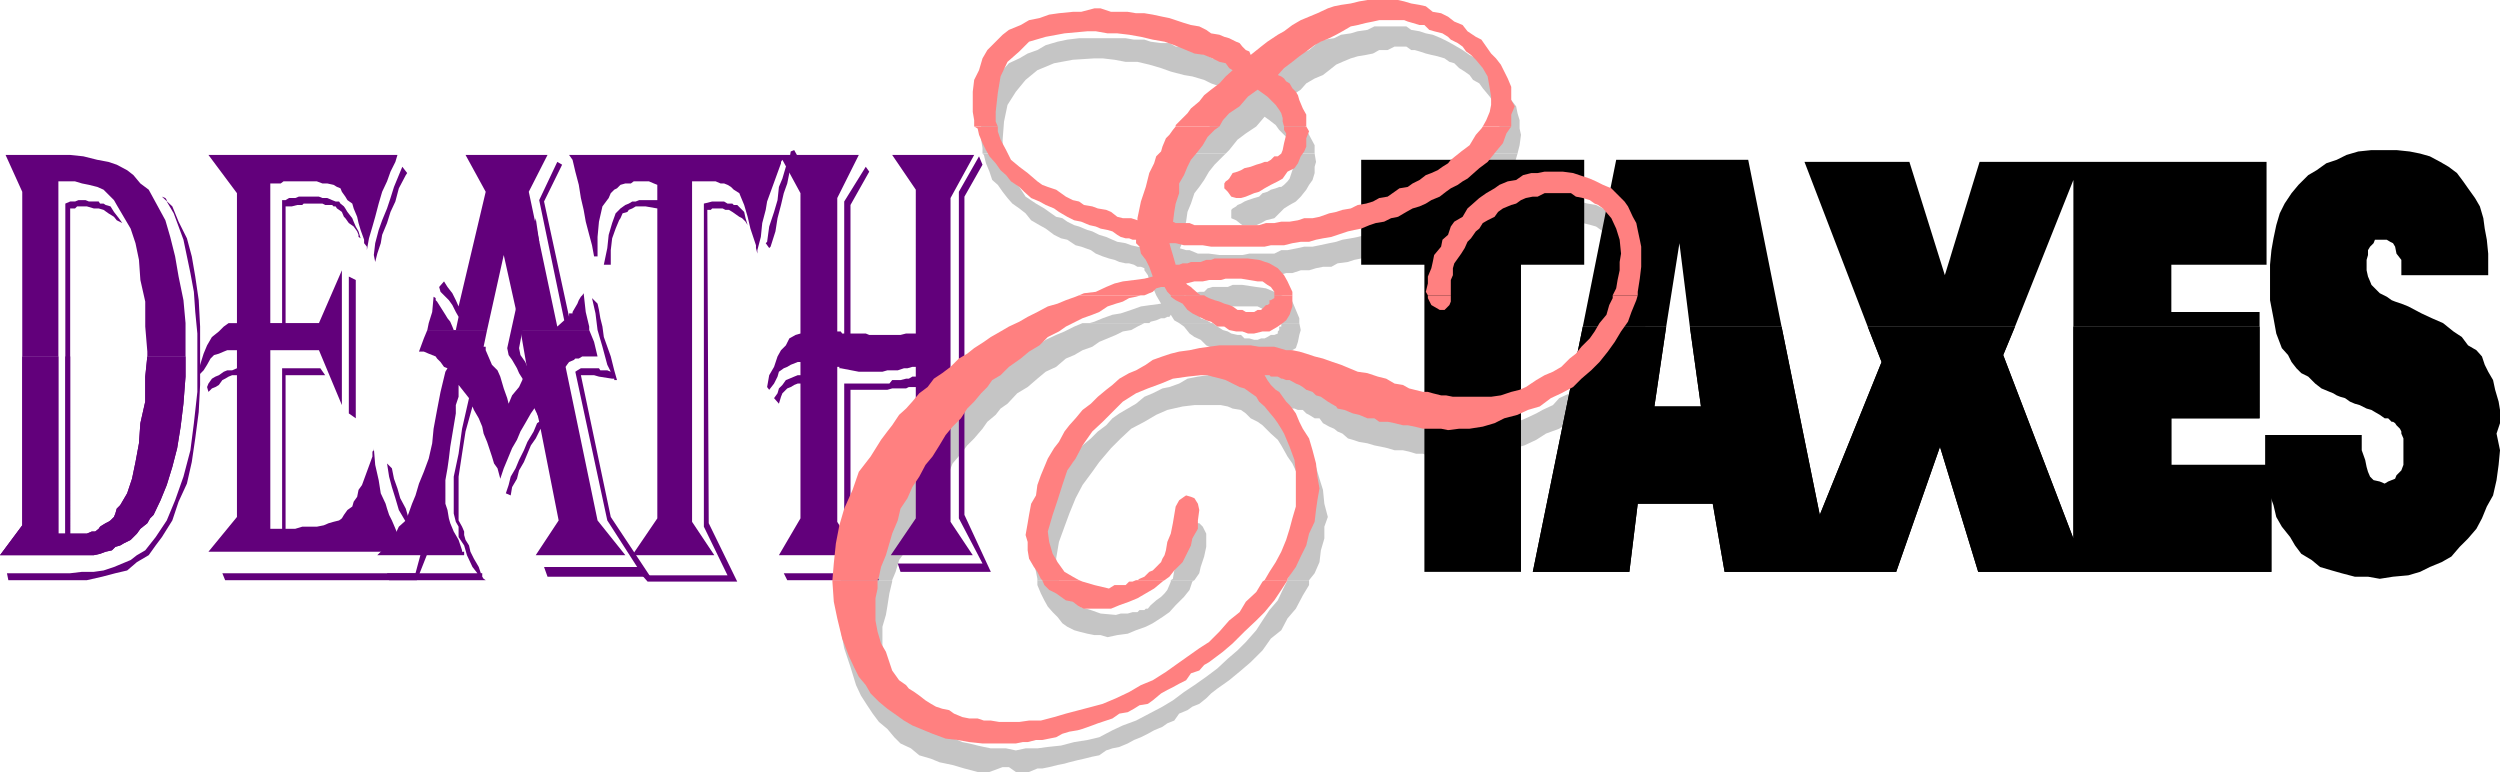 <svg xmlns="http://www.w3.org/2000/svg" width="359.801" height="111.102"><path fill="#c5c5c5" d="M141.402 22.102V21.3l-.199-1.2V17l.2-1.398.5-1.7.699-1.199.699-1.402 1-1.2.902-1 1.5-.699 1.2-.699 1.398-.5L150.5 6.5l1.703-.5 1.399-.297L155.3 5.5h6.7l1.203.203h1.5l.899.297 1.5.203h1.199l.902.5h1.2l1 .7 1.199.3 1 .2.898.5 1 .199.902.3.801.2.899.699.699.3.5.399.699.3.8.5.403.403 1.2-.902 1.199-.7 1.199-1L186 8.403l1.203-.699 1.2-.5 1.199-1 1-.5L192 5.5l1-.5 1.402-.2 1-.3 1.399-.2 1-.5h4.601l.7.5 1.199.2.902.3 1 .2 1.2.5 1 .5.898.5 1.199.703 1 .7.902.5 1 .699.7 1 1 .699.699.699.5 1.203.699.7.5 1 .703.898.2 1 .3 1V18.5l.2.902-.2 1.5-.3 1.2h-4l.699-.801.5-1.2.199-.898v-1l-.2-1.703-.3-1.2-.899-1.398-1-1.199-.5-.703-.902-.5-.5-.7-.7-.5-.8-.5-.7-.698-.698-.2-.7-.5-1-.3-.902-.2-.797-.199-.902-.3-.7-.2h-.5l-.699-.5h-1.699l-1 .5H198.5l-.898.5-1 .2-1.2.199-1 .3-1.199.5-.902.399-1 .8-.899.7-1.199.5L188 12l-.797.902-1.203.801-1.2.899.5.5.7.5.3.199.5.5.2.5.5.5.203.699.297.5.402.902.801 1.5v1.2H186l-.398-.301v-.7l-.301-.5-.2-.898-1-1-.5-.703-.898-.7-.703-.5-1.2 1.403-1.5 1-1.198.899-1.2 1.5-.5.5h-6l.801-.801.7-1.2.699-.699 1-.699.699-.703 1.199-1.2.902-.698 1-1 1.2-1-.5-.399-.7-.3-.699-.5-1-.403-1.402-.5-1-.5-1.7-.5-1.199-.2-1.902-.5-1.398-.5-1.7-.5-1.699-.398H162l-1.598-.3-1.699-.2H157.5l-3.098.2-2.699.5-2.402 1-1.7 1.398-1.398 1.703L145 15.102l-.5 2.398-.2 2.602v1.5l.2.5h-3.098"/><path fill="#c5c5c5" d="m156.8 46.5.7-.2 1.203-.5 1.399-.5 1.199-.198 1.5-.5 1.402-.5 1.399-.2 1.5-.199-.7-1.203-.5-1.2-.5-1-.199-.698-.5-.7v-.3l-.5-.2h-.5l-.5-.3-.703-.2h-.5l-.898-.199-.7-.3-.8-.2-.899-.3-1-.403L157 36l-1.398-.5-.801-.2-1.2-.8-.898-.2-1-.5-1.203-.898-.898-.5-1.2-.699-.8-1-.899-.703-1-.7-.703-.8-.7-.898-.698-1-.801-.7-.399-1.199-.5-1.203-.3-1.2-.2-.198h3.098V23l.5 1.5.703 1.402 1 1 .899 1.399 1.5 1L150.3 30l.699.5 1 .703.902.2.7.5 1 .5.699.199 1.199.5.703.199 1 .5 1 .3.899.399.699.3 1.2.2.8.3.903.2 1.2.203V35.5l.5-2.398.5-1.899.699-2.203.699-1.7.3-.698.399-.7.3-1 .5-.699.403-.703 1-1 .2-.398h6L176 22.5l-1.2 1.203-.8 1-.7 1.2-.698 1-.7.898-.5 1.5-.5 1.199-.199 1.402-.3 1.2-.2 1.699-.5 1.199v-.297l1 .297h.5l1.2.5H174l1.5.203h3.3l1-.203h3.602l1-.5h.899l1.5-.297.902-.203h1.2l1-.2 1.398-.3 1-.2.902-.3 1.2-.2 1-.198 1.199-.301 1.199-.7.699-.199 1.203-.3 1-.5 1.2-.399.699-.3 1-.7.699-.5L205.5 30l.703-.5 1-.5.7-.5.699-.7.699-.198.699-.7 1.203-1 1.5-1.199.7-1 1-1.402v-.2h4L218 23.5l-.5 1.203-1.2 1.2-1 1.199-1.398 1.398-1.5 1-.902.5-.7.5-.8.902-.898.5-1 .5-.7.2-1.199.5-1 .699-.902.5-1 .199-.899.5-1.199.5-1 .203-1 .297-1.203.703-.898.2-1.2.3-1 .2-.902.3-1.5.2-.898.5h-1.2l-1 .199-1 .3h-1.199l-1.203.399h-.898l-1 .3H172.8l-1.399-.3h-1l-1.199-.399.5 1.2v.699l.5.699.2 1h.3l.2-.297h1l.699-.203h.699l.5-.5.699-.2h2.203l.7-.3h1.398l2 .3 1.402.2 1.7.703.898.5 1.199.7 1 2.398v.699h-2.598v-.7l-.3-.198-.5-.5-.899-.2-.703-.3-1-.5h-5l-.797.5h-2.101l-1.5.3.3.2.7.199.199.5.8.3.399.2.3.199h-4.597l-.703-.398-.5-.801-.2.3h-.3l-.398.2h-.5l-.7.3-.8.2-.2.199H156.8m49.602 0-.199-.7.2-.898v-1.199l.8-1 .2-1.203.5-1 .5-.7.199-1.198.699-.899.699-.8.8-1.2.7-.703.902-.898 1.5-1.5 1.2-.7.898-.5 1-.699 1.203-.5 1-.5 1.2-.203.898-.2 1-.3 1.402-.2h1l1.399.2h1.199l1.199.3 1.203.2 1 .5 1.2.5.898.902 1 .7 1 .8.402 1.2L236 35l.703 1 .2 1.203.3 1.2.2 1.398.199 1-.2 1.902-.199 1.399-.3 1.699v.699h-3.801l.699-.898.199-1.5.3-1.2.2-1.402v-1.2l-.2-1.698-.5-1.7-1-1.402-.898-1.2-.5-.5-1-.698-.699-.5-.703-.2-1.2-.3h-.698l-1-.2H223.5l-1.2.2-.698.3-.801.2-.899.3-.699.2-.8.699-.903.3-1 .399-.5.5-.7.5-.698 1-.7.402-.5.5-.5.7-.5.8-.699.899-.5.699-.203.8-.2.903-.3.7-.2.5-.3.699V46.5h-3.598"/><path fill="#c5c5c5" d="M186 22.102V23l.3.3v.2l-.3 1-.398 1.203-.301.399-.5.5-.399.3h-.3l-.5.2-.7.199-.5.3-.699.2-.5.5-.703.199-.898.3-.5.2-.5.3-.5.2-.2.203-.5.297-.199.203v1.2l.7.3.5.399.398.3h2l.699-.3.703-.399 1.2-.3.699-.7.699-.703.8-.5.899-.5.703-.7.797-1 .402-.698.5-.7.301-1V24l.2-.7-.2-1.198H186M121 83.5l.203-1 .797-2.598.703-2.601.899-2.7 1.199-2.398 1.5-2.402L128 67.402l.703-1.199.7-1.203 1.199-.898.699-1 1-1.399 1.199-1 .902-1 1.2-.902 1-1L138 56.6l1-.699 1.203-1.199 1.2-.703 1.199-.7 1.398-.8 1-.898 1.703-.5.899-.7 1.699-.699 1.199-.8 1.5-.7 1.203-.5 1.399-.703 1.199-.5h9.601-.699l-1 .5-.902.5-1.2.203-1 .5-2.398 1-1 .7-1.402.5-1.2.699-1.199.5L152 52.8l-1.5.699-1.2 1-1.398 1.203-1.5.899-1.402 1.5-1 .699-.7.902-1.198 1-.7 1-1.199 1.399-1 1-.902 1.199-1.2 1.402-.699 1.7-1.199 1.199-1 1.699-.703 1.199-.7 1.902-1.198 1.2-.801 1.898-.399 1.703-1 1.399-.5 1.699-.5 1.199H121m28.3.001v-.2l-.198-1-.301-1.398.3-1.5.2-1.402.5-1.2.199-1.698.3-1.2.5-1.402.7-1.2.5-1.5.703-1.198.7-1.2 1-.902.699-1.5.699-.898 1.199-1 1-1 1.203-.899.899-1 1-.703 2.398-1.398 1.203-1 1.2-.5 1.398-.7 1-.199 1.402-.5 1.2-.703 1.5-.297L173.8 54l1.402-.297h1.2l1.699-.203h2.398l.703.203h2.2l1 .297h.699l1.199.203.902.297.797.203 1.203.5 1.2.2 1.199.5 1.199.199 1.402.5 1 .3 1.399.399 1.398.8 1.5.2.902.5 1.5.199.899.5 1 .203 1 .5h.902l.7.5h1.199l.8.2.7.3h2.101l.797.2h1.203l1.2-.2h1.398l1.199-.3 1.402-.2 1.2-.5 1.5-.703.898-.5 1.5-.7.902-1 1.5-.698.899-.7 1-1.199 1-1 .902-.703.7-1.398 1-1 .699-.899.5-1.5.5-1.203v-.5h3.8l-.199 1-1 1.402-.5 1.5-.703 1.399-1.2 1.5-.898 1.402-1 1.399L230 57.3l-1.2 1.199-1.5 1.203-1.398 1-1.5 1-1.902.7-1.398.898-1.7.8-1.402.4-2 .5-1.598.3-1.699.403L211 66h-3.398l-1.2-.297h-.699l-.902-.402h-1l-1-.301-.899-.2h-1.199l-1-.3-.902-.2-1-.198-1-.301-1.2-.2-.898-.3-.703-.2-.797-.699-.703-.3-.5-.399-.7-.3-.898-.5-.5-.7h-.699l-.8-.5L188 59.5l-.5-.5h-.7l-.5-.2h-.698l-.301-.3h-.5l-.2-.2h-1.699l.7.5.5.7.5.703 1 1 .898.5.3.399.403 1 .297.5.5.898.402 1.203 1 1.5.5 1.7.5 1.597.2 2 .5 1.902-.5 1.399V77.5l-.5 1.703-.2 1.7-.699 1.597-.8 1H185.3v-.2l1-1.698.5-1.5.402-1.602.297-1.5v-1.7l.203-1.198-.203-1.899-.297-1.902-.402-1.899-.801-1.699-.7-1-.5-.902-.398-.7-.5-.8-1-.899-1.199-1.199-.703-.5-1-.5-.7-.703-.698-.5-1.2-.2-.699-.3-1-.2h-3.8l-1.7.2L168 59l-1.598.703-1.699 1-1.902 1-1.5 1.399-1.399 1.398-1.699 2-1 1.402-1.402 1.899-1 1.902-.899 2.2-.699 1.898-.8 2.199-.403 2.402.203 1.899.2 1.199H149.3"/><path fill="#c5c5c5" d="m168.5 83.5.3-.2.2-1.198.703-1.2.5-1.199.2-1.5.3-1.203.2-1.2.5-.5h1.199l.5.5.5 1v1.903l-.301 1.399-.5 1.5-.2.898-.699 1H168.5m1.203-37 .7.5.8 1 .7.5.898.402.8.801.899.399 1 .5.902.3.801.2.899.199.699.3 1 .2h2.902l1.2-.2.898-.5.8-.5.899-.5.3-.898.2-1 .203-.703-.203-1h-2.598v.5h-.3v.5l-.2.203V48l-.5.203h-.5l-.5.297-.402.203h-.5l-.5.2h-.5l-.7-.2h-.698l-.5-.5h-.5l-.899-.203-.5-.297L176 47.5l-.797-.5-.703-.5h-4.797m36.699 0v.5l1 1 .7.5.699.203.5-.203.5-.5.199-.5v-1h-3.598M121 83.5v1.703l-.2 2.899.2 2.601.5 2.598.902 2.699.801 2.602.7 1.5.898 1.398.8 1.203.899 1.2 1.203 1 1 1.199.899.898 1.5.703 1.199 1 1.699.5 1.203.5 1.899.399 1.699.5 1.902.5h1.7l1.898-.7h.902l1 .7h1.899l1.199-.5H150l1-.2 1.203-.3 1-.2.7-.199 1.199-.3.898-.2 1.203-.3 1-.2 1-.703.899-.297 1-.203 1.199-.5.902-.5 1-.398 1-.5.899-.5 1.199-.5.699-.5 1-.399.703-1 1.2-.5.699-.5 1-.402 1-.801.699-.7.902-.698 1.7-1.2 1.699-1.402L180 95.3l1.703-1.698 1.2-1.7 1.5-1.199L185.3 89l1.199-1.398 1-1.899.902-1.5V83.5H185.3l-.7 1.402-.699 1.5-1.199 1.399-1 1.5-.902 1.402-1.5 1.7-1.2 1.199-1.398 1.199-1.5 1.402-1.601 1.2-1.7 1.199-1.5 1-1.601 1.199-1.5.902-1.899 1-1.902 1-1.898.7-1.5.699-1.899 1-1.703.398-1.898.3-1.899.5-1.902.2-1.5.203h-1.7l-1.398.297-1.402-.297h-2.2l-1-.203-.898-.2-1.203-.3-1-.2-.7-.3-1.198-.398-1.399-1-1-.2-.703-.5-.7-.5-1-.5-.5-.699-.698-1-1-.902-.7-1.5-.5-1.2L128 96.5l-.5-1.7-.5-1.5v-3.097l.5-1.703.203-1.2.297-1.898.402-1.699V83.5H121"/><path fill="#c5c5c5" d="M149.3 83.5v.703l.5 1.2.5 1 .5.898.7.8.703.7.7.902.699.5 1 .5.699.2 1.199.3 1 .2h.902l1 .3 1.399-.3 1.5-.2 1.199-.5 1.402-.5 1-.5 1.399-.902 1-.7.902-1 1.2-1.199.8-1 .399-1.199.3-.203H168.5v.203l-.2.5-.3.7-.398.5-.5.5-.7.5-.8.699-.399.5h-.3l-.2.199H164l-.297.3H163l-.7.2h-1l-.698.199-2.2-.2-1.402-.5-1.7-.5-.898-1.198-1.199-.899-.8-1.5V83.5H149.3"/><path fill="#62007b" d="m141.402 23.703-2.601 4.598v45.8l3.8 8.2h-13l-.398-1.2h12.2l-3.403-6.5v-47l2.902-5.101.5 1.203m-33.8 8.699-.301-.5-.5-.5-.399-.199-1-.703-.5-.297h-.5L104 30h-1.5l-.2.203h-.5l.2 45.098 4.102 8.402H93.203l-.8-.902h12.3l-3.402-7V29.3l1.199-.3h1.703l.5.3h.7l.199.2h.5l1 1 .199.902.3 1M114.8 22.5l-.5 1.203-.698 1.2-.301 1.5-.5 1.398-.399 1.699-.5 1.902-.3 1.899-.7 2.199-.199.203-.5-.703.2-.2.3-2.198.7-2.102.5-1.7.199-1.898.5-1.199.5-1.703.5-1 .199-1.2.5-.198.5.898"/><path fill="#62007b" d="M112.102 22.3h11.5l-3.102 6.2v19.203h.5l.203.297h.297V29l3.102-5 .5.703-2.7 4.797V48h2.2l.5.203h4.5l.8-.203h1.399V27.3l-3.399-5h11.801l-3.402 6.2v46.602l3.199 4.8h-11.797l3.598-5.3V55.703h-1l-.399.2h-2l-.699.199h-5.3v19L126.5 83.5h-13.2l-.5-1h12.302l-3.602-6.898V55.203h6.5l.402-.5h1.2l.8-.203h.399l.5-.297h.5v-1.402h-.5l-.7.199h-.5l-.898.3h-1.5l-.703.2h-3.398L121 53h-.2v-.2h-.3v22.302l2.902 4.8h-11.3l3.101-5.3V55.203h-.402l-.5.2-.5.3-.5.2-.7.699-.199.5-.3 1-.7-.801.5-.7.2-.699.5-.5.5-.699.5-.203.699-.297.5-.203h.402v-1.898h-.402l-1 .398-.5.3-.5.2-.7.5-.199.703-.5 1-.699.899-.3-.399.3-1.703.7-1.2.5-1.5.5-.898.699-.699.5-1 .898-.5.703-.203V27.8l-2.601-4.8-.2.3v.2l-2 5.5-.199 1.203-.5 1.899-.203 2L109 36v.5l-.2-.797v-.402l-.8-2.399-.398-1.699-.5-1.703-.5-1.2-.2-.5-.8-.5-.399-.398-.5-.3-.5-.2h-.5l-.703-.3h-3.398v49l3.199 4.8H91l3.602-5.3V30l-1.7-.297H91.5L91 30l-.5.203-.2.297-.698.203-.301.7-.2.3-.5 1.2-.5 1.398L87.903 36v2.102h-1l.5-2.399.2-1.902.5-1.7.5-1.398.5-.5L89.3 30l.699-.5.5-.2.5-.3h.5l.5-.2h2.602v-2.198l-.5-.2-.7-.3h-2.199l-.402.3H90l-.7.2-.5.5-.398.199-.5.5-.3.699-.899 1.203-.5 2.2L86 34.101v2.8h-.5l-.297-1.601-.402-1.5-.5-1.899L84 30.203l-.398-1.703-.301-1.898-.5-1.899L82.402 23l-.5-.7h30.5-.3"/><path fill="#62007b" d="m86 43.703.203.899.2 1.199.3 1.199.2 1.5.5 1.402.5 1.399.5 2 .398 1.402h-.399V54.5h-.3l-1.899-.297L85.5 54h-1.898l4.3 20.402 5.7 8.598H78.8l-.5-1.398h13.402l-4.3-6.7L82.8 53.5l.3-.2.5-.3h2.602l.2.3h1l.5.2-.5-1-.7-2.598L86 47.5l-.297-2.398-.5-2.2.797.801m-8.898-12.301L73 50.102l.203 1 .5.699.7 1.199.3.703.5.797.399 1.203.3.7.2.699 1.5 3.101v.5l.199-.5H78l.3-.703v-.2l.2-.3v-.2l-.5-1.5-.398-.898-.301-1-.5-1.199-.7-.902-.5-1.2-.699-1-.199-1 2.899-15.3-.5-3.399M61.5 47.5l.203-1 .5-1.598.2-2.199.3.2v.3l.2.2 1.199 1.898.3.5.399.5.3.699.2.5H61.5"/><path fill="#62007b" d="M65.602 47.5 66 45.602l-.398-.7-.5-1-.5-.699-.7-.703-.5-.5-.199-.7.7-.8.5.8.699.903.5 1 .398.899 3.902-16.5L67 22.3h11.8l-2.698 5.3L80.203 47l1-.898L77.602 28.8l2.601-5.5.7.402L78.3 29l3.601 16.602v-.5h.5v-.2l.7-1.199.199-.5.3-.5.2-.203.199-.297.3 2.7.5 2.097v.5h-9.898L72.5 36.703 70.102 47.5h-4.5"/><path fill="#62007b" d="m56 83.5-.297-1h13L68 81.602l-.797-1.7-.402-1.402L66 77.3v-1.5l-.398-.698-.301-1.2v-5.3L66 65.3l.5-3.598 1-4.402-1.5-1.899v1.7l-.398 1.199v1.2l-.801 4.8-.2 1.7-.199 1.402-.3 1.7V72.5l.3.902.2 1.2.199.699.5 1.199.699 1.203.5 1.5v.2h.3v.5h.2-12.7l.7-.7L56 78l.703-.7.7-1.5 1-.898.398-1 .5-1.402.5-1.2.5-1.698.699-1.7.703-1.902.5-2.2.2-2.097.5-2.703.5-2.598.699-2.902.3-.5-.5-.2-.5-.698-.5-.5-.199-.301-1-.399-.703-.3h-.7l.7-1.899.5-1.203h8.602l-.5 2.402h.3v.5l.899 2.098.8.8.399.903.5 1.7.5 1.398.203.8.5-1.199 1-1.199.7-1.5.5-.902-1-5.801H84.8l.699 1.703.5 2.098h-2.2l-.5.3h-.5l-.198.2-.7.3-.3.399-.2.3L86 74.903l4 5H77.102l3.3-5-2.601-13.199-.7 1.399-.699 1-1 2.398-.699 1.203-.3 1.2-.7 1.199L73.5 71.3l-.7-.3.403-1.2.297-1.198.703-1.2.5-1.199.7-1.402.5-1.2.898-1.5.5-1.199.3-.199-.5-2.203-.699 1-.8 1.402-.7 1.2-.5 1.199-.699 1.199L73 66.203l-.5 1.2-.5 1.5-.398-1.5-.5-.7-.301-1-.399-1.203-.3-.898-.5-1.2-.2-1-.5-1.199L68.203 59 68 58.5l-1 3.602-.5 3.199-.5 3.3v6.301l.5.899.3.699v.5l.2.703.5.797.203.902.5 1 .7 1.2.3.898h.2v.5l.199.3.3.2H56"/><path fill="#62007b" d="M61.5 79.703 60 83.5H32.402l-.402-1h27.8l.7-2.598-.7-1.699-.698-1.402-.7-1.7-1-1.699-.5-1.699-.5-1.601-.402-1.5-.297-1.899.7.7.3 1.5.5 1.398.399 1.402.8 1.5.399 1.399.8 1.199.7 1.699.902 1.203.297 1M51.203 40.3v19.903l-1-.703V39.8l1 .5m7.399-15.398-.2.301-1 1.899-.5 1.898-.699 1.5-.5 1.602L55 33.8l-.2 1.2-.5 1.5-.3 1.203-.2-1L54 35l.5-1.898.5-1.399.703-1.703.5-1.5.5-1.598.7-1.699.5-1.203.699.902"/><path fill="#62007b" d="m57.203 22.3-.3 1-.7 1.403-.5 1.399-.703 1.5-.5 1.699-.5 1.902-.398 1.399-.5 1.699L52.8 36v-.5l-.399-.5v-.5l-.5-1.398-.3-1-.2-.899-.5-1.203-.199-.7-.703-.5-.297-.5-.5-.698-.203-.5-.5-.2-.5-.3-.898-.2h-.7l-.8-.3H40.8l-.399.3h-1.5V46.5h1.7V28.8h.5l.5-.3h.898l.5-.2h2.902l.5.2h.7l.699.3.5.2h.5l.199.3.5.403.203.297.297.5.703.902.2.5.3.7.399.699.3 1-.3-.2v-.3l-.2-.5-.5-.7-.699-.5-.5-.699-.203-.199-.297-.703-.402-.297-.3-.203-.2-.297H48l-.2-.203h-1l-.398-.2h-2.699l-.203.2h-.7l-.8.203h-.898V46.5h4.8l3.301-7.598v19.399l-3.3-7.899h-7v25.7h1.699V53h5.5l.699 1h-5.7v22.102H42.5l1-.301h2.102l1-.2.699-.3.699-.2.8-.199.403-.3.297-.5.5-.7.703-.5.2-.699.5-.703.199-1 .5-.7 1.5-4.097V65l.199-.2v-.3L54 66.902l.5 2.2.3 1.898.7 1.5.203.703.297.899.402.8.301.7.5 1.199.2.699 1 .703.398 1.2H30l4.102-5V54h-.7l-.5.203-.5.297-.402.203-.5.7-.5.3-.5.2-.5.5-.2-.7.2-.5.5-.703.5-.297.5-.203.703-.5.5-.2h.7l.699-.3v-2.598h-1.399l-.5.2-.703.3-.7.2-.5.5-.5.898-.5.8-.698.7.199-1.5.5-1.598.5-1.199.699-1.203 1-.797.703-.703.7-.5h1.199V27.8L30 22.3h27.203"/><path fill="#62007b" d="M1.203 83.5 1 82.5h9.102l1.699-.2H13.5l1.402-.198 1.5-.5 2.399-1 .902-.7 1.2-.699 1.5-1.902L24 74.902 25.203 72l1.2-3.398 1-3.801.5-3.899.5-4.5V48l-.301-3.098-.2-2.902-.5-2.7-.5-2.398-.5-2.402-.699-1.898L25 30.703 24 29v-.2l-.2-.3-.5-.2 1.5 1.403.903 2.2 1.2 2.398.699 2.601.5 2.899.5 3.402L28.8 47v8.402l-.2 3.899-.5 3.8-.5 3.399-.699 3.102-1.199 2.601-.902 2.7-1.5 2.398-.899 1.199-1 1.402-1.699 1-1.402 1.2-1.7.398-1.898.5-2.203.5H1.203"/><path fill="#62007b" d="M3.203 51.3V27.603L.801 22.3h9.3l1.899.2 2 .5 1.602.3 1.199.403 1.5.797.902.703 1 1.2 1.2.898 1.199 2.199 1.199 2.203.699 2.399.703 2.8.5 2.899.7 3.402.3 3.297v4.8h-5.5v-.698l-.3-3.602v-3.598l-.7-3.101L20 37.402 19.5 35l-.7-2.098-1-1.699-1-1.703-.398-.7-1.5-1.5-.902-.398-1.2-.3-1-.2-1-.3H8.403V51.3h-5.2"/><path fill="#62007b" d="M9.402 51.3v-22l.7-.3h.699l.5-.2h1l.5.2h1.402l.2.3h.5l.3.2.7.203.5.797.699.902.5.7-.801-.399-.399-.5-.8-.5-.7-.5-.699-.203H13.5l-1-.297h-1.398L10.8 30h-.7v21.3h-.699m-6.198 0v24.302L0 79.902h13.5l.902-.199.801-.3.899-.2.5-.5.699-.203.5-.297 1-.5.902-.902.5-.7 1-.8.399-.7.5-.5 1-2.101.898-2.2.8-2.597.7-2.703.5-3.098.402-3.3.301-3.899v-2.902h-5.5l-.3 2.902v3.598l-.7 3.101L20 63.801l-.5 2.699-.5 2.402L18.3 71l-1 1.703-.5.5-.198.7-.2.5-.5.5-.3.199-.399.199-.5.3-.3.2-.2.3-.5.399h-.5l-.703.3h-2.398V51.3h-.7v25.5h-1V51.3H3.203"/><path fill="#62007b" d="M3.203 51.3v24.302L0 79.902h13.5l.902-.199.801-.3.899-.2.5-.5.699-.203.5-.297 1-.5.902-.902.5-.7 1-.8.399-.7.5-.5 1-2.101.898-2.2.8-2.597.7-2.703.5-3.098.402-3.3.301-3.899v-2.902h-5.5l-.3 2.902v3.598l-.7 3.101L20 63.801l-.5 2.699-.5 2.402L18.3 71l-1 1.703-.5.5-.198.7-.2.5-.5.5-.3.199-.399.199-.5.3-.3.2-.2.3-.5.399h-.5l-.703.3h-2.398V51.3h-.7v25.5h-1V51.3H3.203"/><path d="M326 62.602h13.902V64.8l.5 1.402.2 1 .199.7.3.699.5.5.899.199.703.3.5-.3 1-.399.2-.5.699-.699.3-.8v-3.801l-.3-.7v-.3l-.2-.399-.5-.5-.199-.3-.3-.2h-.2l-.5-.5h-.5l-.703-.5-.7-.402-.5-.301-.698-.2-1-.5-.7-.198-.699-.301-.703-.5-.7-.2-.5-.199-.5-.3-.5-.2-1.198-.5-.899-.699-1-1-1-.5L330.5 53l-.7-.898-.5-1-.898-1-.8-2.102-.399-2.2-.5-2.597v-5.101l.2-2.102.3-1.7.399-1.898.5-1.699.699-1.402 1-1.5 1-1.2 1.402-1.398 1.2-.703 1.398-1 1.5-.5 1.402-.7 1.7-.5 1.898-.198h3.601l1.899.199 1.5.3 1.402.399 1.5.8 1.2.7 1.199.902.898 1.2.703 1 1 1.398.7 1.203.5 1.7.199 1.5.3 1.597.2 2v3.102h-12.5v-2.2l-.7-.902-.199-1-.3-.5-.403-.2-.5-.3h-1.7l-.198.5-.5.5-.301.5v.703l-.2.7v1.5l.2.898.3.699.2.5.5.5.699.703 1 .5.703.5.5.2.899.3 1 .399 1.898 1 1.5.699 1.602.699 1.5 1.203 1.199.797.902 1.203 1.2.7.8.898.399 1.199.5 1 .699 1.203.3 1.399.5 1.699.2 1.199v1.902l-.5 1.5.5 2.399-.2 2.101-.3 2.2-.5 2.199-.899 1.601-.699 1.7-.8 1.5-1.2 1.398L354 78.703l-1.2 1.399-1.398.8-1.699.7-1.402.699-1.7.5-2.199.199-1.902.3-1.7-.3h-1.898L337 82.5l-1.398-.398-1.7-.5-1.199-1-1.5-.899-.902-1.203-.7-1.2-1.199-1.5-.8-1.398-.399-1.699-.5-1.402-.5-2.2-.203-1.898v-4.601M227.8 47l4.802-24h19l4.8 24h-13.199l-1.5-12-1.902 12h-12m40.999 0-9.097-23.7h15.098l5.101 16.302 5-16.301h41.301v14.8H312.5v6.801h12.703V47h-26.8V25.902L290 47h-21.2"/><path d="m227.8 47-7.198 35.3H234.5l1.203-9.8H246.5l1.703 9.8h24.7l6.3-18 5.5 18h42.2V66.903H312.5v-6.699h12.703V47h-26.8v30.5L288.3 51.102 290 47h-21.2l2 5.102-8.898 22-5.5-27.102h-13.199l1.598 11.5h-6.7l1.7-11.5h-12"/><path d="m227.8 47-7.198 35.3H234.5l1.203-9.8H246.5l1.703 9.8h24.7l6.3-18 5.5 18h42.2V66.903H312.5v-6.699h12.703V47h-26.8v30.5L288.3 51.102 290 47h-21.2l2 5.102-8.898 22-5.5-27.102h-13.199l1.598 11.5h-6.7l1.7-11.5h-12M228 23v15.102h-9.098V82.3H205V38.1h-9.098V23H228"/><path fill="#ff8080" d="M140.203 18.203v-.902L140 16.1v-2.898l.203-1.703.7-1.398.5-1.7.699-1.199L143.3 6l1-1 .902-.7 1.7-.698 1.199-.7 1.5-.3 1.398-.5 1.402-.2 2-.199h1.2l1.898-.5h.902l1.5.5h2.399l1.199.2h1.203l1.2.199 1.398.3 1 .2.902.3 1.2.399 1 .3 1.199.2 1 .5.699.5 1.2.199.703.3.7.2 1 .5.5.203.398.5.5.5.5.2.199.5 1.5-1.2.902-.703 1.5-1 .899-.5L186 3.602l1.203-.7 2.399-1 1.5-.699.898-.3 1-.2L194.402.5l1.2-.297L196.8 0h4.402l.899.203 1 .297 1.199.203.902.2 1 .8 1.2.2 1 .5.898.699 1.199.5.703.898 1.2.8.8.403 1.399 2 .699.7.699.898 1 2 .5 1.199v1.902l.5.899-.5 1.199v1.703h-4.098l.5-.902.5-1.2.2-1v-1.199l-.2-1.199-.3-1.703-.7-1.2-1-1.198-.699-.7-.703-.5-.5-.699-.7-.5-1-.5-.398-.402-.8-.5-1.2-.301-.699-.2-.703-.698h-.7l-1-.301-.698-.2-.5-.199H198.5l-.898.2-1 .199-1.2.3-1 .2-1.199.699-.902.5-1 .5-1.2.5-.898.5-1.203.902-1 .7-1 .8-1.2.899-.898 1 .5.199.399.3.3.403.5.297.399.703.5.5.3.5.2.7.5 1.199.5.898v1.703h-3.2l-.198-.703V17l-.2-.7-.3-.5-.5-.698-1.2-1.2-.699-.5-.703-.5-1.398 1-1.2 1.399-1.5 1-.902 1-.5.902h-6.297V18l1.7-1.7.5-.698 1.199-1 .699-.899 1-.8L175.5 12l.902-1 1-.898-.5-.301-.5-.7-.902-.199-1-.5-1.2-.5-1.398-.199-1.199-.5L169 6.5l-1.398-.5-1.7-.297-1.699-.402L162.5 5l-1.7-.2h-1.398l-1.699-.3H156.5l-3.297.3-2.703.5-2.398.7-1.399 1.402-1.703 1.5L144 11l-.398 2.402-.301 2.7V17.5l.3.703h-3.398"/><path fill="#ff8080" d="m155.3 42.5.7-.297 1.703-.203 1.5-.7 1.2-.5 1.199-.3 1.601-.2 1.5-.198 1.2-.301-.5-1.399-.5-1-.7-.902-.203-1-.5-.5v-.5h-.5l-.5-.2h-.5l-.7-.198-.5-.301-.698-.5-.7-.2-1-.199-.699-.3-.902-.2-1.2-.5-1-.199-1-.5-1.199-.703-.699-.5-1.203-.5-.898-.5-1.2-.5-1-.898-.699-.7-1.203-.8-.7-.899-.8-.703-.7-1-.898-1-.5-.898-.5-1-.5-1.2-.199-.902-.5-.297h3.399v.7l.398 1.199.8 1.5.7 1.398 1.203 1 1.2.902 1.398 1.2.699.5.8.3 1.2.399.703.5.7.5 1 .5.898.199.699.5 1.203.203L158 30l1.203.203.7.297.898.703.8.2h1.2l.902.3v-.3l.5-2.403.7-2.098.5-2 .699-1.402.3-1 .7-.7.199-.698.5-1.2.5-.5.5-.699.402-.5h6.297l-.7.5-1 1-.698 1.2-.7.898-1 1.199-.5 1-.5 1.203-.699 1.2V27.8l-.5 1.5-.203 1.2-.2 1.602v-.2l.403.2h2l.7.3h9.3l1-.3h1.2l1-.2h1.199l1.199-.199.902-.3h1.2l1-.2 1.398-.5 1-.203.902-.297 1.2-.203 1-.5 1.199-.2 1-.3.898-.5 1.203-.2 1-.698.7-.5 1.199-.2.699-.5 1-.5.902-.699.797-.3.902-.403.7-.5.8-.5.399-.5 1.5-1.2 1.199-.898.902-1.5.801-.902.2-.297h4.097l-.7 1-.5 1.399-1 1.199-1.198 1.5-1.2.902-1.699 1.5-.703.399-.7.5-1 .5-.698.5-.899.699-1.203.5-.797.5-.902.402-1 .297-.899.5-1.199.703-1 .2-1 .5-1.203.199-.898.3-1.2.5-1 .2-.902.199-1.5.5-.898.3-1.2.2-1 .199-1 .3h-1.199L186 35l-1.2.3h-1.898l-.902.2h-7.7l-1.198-.2h-2.7l-1.199-.3h-.902l.199.703.3 1 .2.7.203.699h.5l.5-.2h.7l.5-.199h1.398l.8-.3h.7l.5-.2h4.8l1.602.2 1.5.5 1.2.699.898 1 .5.898L186 42v.5h-2.598V42l-.5-.7-.5-.3-.699-.5H181l-2.398-.398h-2.2l-.699.199H174l-.898.199h-1.2l-1.199.3.2.2.5.3.199.2.8.703.399.297h.5-4.801l-.5-.5-.398-.7h-.5l-.7.2-.5.5-.5.203-.699.297h-9.402m50.199 0-.297-.5.297-1.2v-1l.5-1.198.203-.899.2-1 1-1.203.199-1 .8-.7.399-1.198.5-.7 1.199-.699.703-1.203.797-.7.902-.8 1-.7 1.2-.698.699-.5 1.199-.5 1.203-.2 1-.699 1.2-.3h.898l1-.2h2.601l1.5.2.899.3 1.5.5.902.399 1 .5 1.2.5L233.8 29l.5.703.699 1.5.5.899.203 1L236 34.5l.203 1v2.902l-.203 1.7-.297 1.898v.5h-3.601l.5-1 .199-1.2.3-1.398v-1.199l.2-1.203-.2-2-.5-1.598-.699-1.5L230.703 30l-.703-.5-.5-.2-.7-.5-1-.3-1-.2-.698-.5H222.3l-1 .5h-.7l-1 .2-.699.3-.699.5-.703.2-1.2.5-.698.5-.5.703-1 .5-.7.399-.5.8-.5.399-.699 1-.5.5-.402.902-.5.797-.5.703-.5.7-.2.699v1l-.3.699V42.5h-3.3"/><path fill="#ff8080" d="M184.8 18.203v.5l.302.5v.2l-.301 1.199-.2 1-.199.5-.5.398h-.5l-.5.5-.5.3H182l-.5.2-.7.203-.8.297-.898.203-.5.297-.5.203-.7.2-.5.8-.199.2-.3.199-.2.3v.7l.5.5.5.699.7.199h.699l.699-.2 1.199-.5.703-.198.797-.5.902-.5 1-.5.7-.399.699-1 1-.5.5-.703.402-1 .5-.7.297-.698v-1.2l.402-1-.402-.699h-3.2m-65 65.297.2-2.398.3-2.899.5-2.601.7-2.399 1.203-2.703.899-2.598 1.699-2.199 1.5-2.402.902-1.2.7-.898 1-1.5 1-.902.898-1 1-1.2 1.199-.898.902-1.203 1.2-.797 1.199-.902L138 51.6l1.203-.699 1-.8 1.399-.899 1-.703 1.398-.797 1.203-.703 1.5-.7 1.2-.698 1.398-.7 1.5-.8 1.402-.399 1.2-.5 1.398-.5.5-.203h8.902l-.703.203-1 .2-.898.5-1 .3-1.2.399-1.199.8-1 .399-1.402.5-2.399 1.2-1 .703-1.601.797-1.2 1.203-1.5.899-1.199 1-1.699 1.199L144 54l-1.2.703-.698 1-.899.899-1 1.199-1 1-.902 1.402-1.2 1.2-1 1.199-.898 1.5-1 1.601-1 1.2-.902 1.699-1 1.5-.7 1.601-1 1.5-.398 1.7-.8 1.898-.403 1.402-.5 1.7-.7 1.699-.3 1.398-.2.5h-6.5m30.2 0-.2-.2-.5-1-.5-.698-.698-1.2-.2-1.199V78l-.3-1 .3-1.7.2-1.198.3-1.602.7-1.2.199-1.5.5-1.398.5-1.199.5-1.203.902-1.5.7-.898.8-1.5.7-.899.898-1 1-1.203 1.199-.898 1-1 1.203-1 .899-.7 1-.902 1.398-.797 1-.402 1.402-.801 1-.7 1.399-.5 1.199-.398 1.203-.3 1.5-.2 1.399-.3 1.398-.2 1.5-.199h4.5l1.203.2h2.2l.699.199 1 .3H186l1 .2 1 .3 1.203.399 1.2.3 1.398.5L193 52.5l1.203.5 1.2.5 1.398.203 1.5.5 1.199.297 1.203.703 1.2.2.898.5.8.199 1.2.3h.699l.703.2 1.2.3h.699l1 .2h5.5l1.398-.2 1.5-.5 1.203-.3.899-.399 1.5-1L222.3 54l1.199-.5 1.203-.7 1.2-1.198.898-.7.8-1 1.2-1.199.699-1 .703-1.203 1-1.2.399-1.398.5-1V42.5h3.601l-.203.703-.7 1.7-.5 1.398-1 1.402-.898 1.5-1 1.399-1.199 1.5L229 53.3l-1.398 1.199-1.2 1.203-1.699.899-1.5.699-1.601 1.199-1.7.5-1.5.703-1.902.5-1.398.7-1.7.5-1.902.3H210l-1.598.2-1-.2h-2.601l-1.2-.3-1-.2h-.699l-1.199-.3-1-.2H198.5l-.7-.5h-1l-1.198-.5-.899-.203-1.203-.5-1-.2-.2-.3-.698-.398-.5-.301-1-.7-.7-.199-.5-.5-.902-.3-.5-.399-.5-.3-.5-.2-.898-.5h-.5l-.5-.203h-.2l-.5-.297h-1l-.199-.203H182l.402.703.5.7.7.699.5.3 1 1.399.5.5.398.5.5.699.5 1.203.5 1 .902 1.399.5 1.699.5 1.902.2 1.899.3 1.699-.3 1.699-.2 1.402-.199 1.7-.8 1.699-.403 1.7-.797 1.602-.703 1.5-1.2 1.699v.199H182l.703-1.2.899-1.398.8-1.5.7-1.699.5-1.601.398-1.5.5-1.7v-5l-.2-1.699-.698-1.902-.801-1.899-.399-.699-.5-.8-.5-.7-1-1.203-.402-.5-.797-.7-.402-.698-1-.7-.7-.5-.699-.199-2-1-.699-.203-1.203-.297-.7-.203h-1l-1.898.203-2.101.297-1.7.703-1.898.7-1.703.699-1.898 1.199-1.2 1.199-1.699 1.703-1.5 1.399-1.402 2-1 1.898-1.2 1.703-.699 2.098-.699 2.199-.703 2.102-.7 2.398.2 1.5.5 1.703.703 1.2 1 1.398 1.2.699.898.5H150"/><path fill="#ff8080" d="m163.703 83.5.297-.2.703-.3.7-.7.5-.198 1.199-1.2.199-.5.3-.5.2-.699L168 78l.5-1.2.3-1.5.2-1.198.203-1.2.5-.902.7-.5.3-.2.7.2.5.203.5.797.199.902-.2 1.5v1.2l-.8 1.398-.2 1-.699 1.402-.5 1-1.203 1.2-.7.898-.698.5h-3.899m4.797-41v.203l.703.5 1 .5.7.899.699.5 2 1 .699.199.902.699h1l.7.5 1 .203h.898l.8.297h.899l1.203-.297h1l1.2-.703.699-.5.5-.398.5-.801.398-1.2V42.5h-2.598v.402l-.5.301h-.199v.5l-.3.2h-.2l-.203.199-.5.5h-.5l-.5.3h-1.2l-.5-.3h-.698l-.7-.5-.5-.2-.699-.199-.703-.3-.7-.2-.8-.3-.398-.2-.301-.203H168.5m37 0v.402l.5 1 1.203.7h.7l.699-.7.199-.5V42.5H205.5"/><path fill="#ff8080" d="M119.8 83.5v.203l.2 2.899.5 2.398.703 2.902 1 2.598.7 1.5.699 1.402 1 1.2.699 1.199L126.5 101l1.203 1 1 .703 1.399 1 1.199.7 1.699.699 1.203.5 1.899.699 1.699.199 1.699.3 1.902.2h4.801l1-.2h.7l1.199-.3H150l2-.398.902-.5 1-.301 1.2-.2.699-.199 1.402-.5.797-.3 1.203-.399.899-.3 1-.7 1.199-.203.902-.5.797-.5 1.203-.2.7-.5 1.199-1 .898-.5.8-.398.903-.5 1-.5.7-1 1.199-.402.699-.797.699-.402 2-1.5 1.402-1.2 1.7-1.699 1.699-1.601L182 88.1l1.402-1.699 1-1.5.899-1.402H182l-.297.203-.902 1.5-1.5 1.399-.899 1.5-1.5 1.199-1.402 1.601-1.5 1.5-1.398.899-1.7 1.199-1.699 1.203-1.402 1-1.899 1.2-1.699.699-1.703 1-1.898.898-1.899.8-1.5.403-1.902.5-1.899.5-1.699.5-1.902.5h-1.7l-1.398.2h-2.902l-1.2-.2h-1l-.898-.3H139.5l-1-.2-1.2-.5-.698-.5-1-.203-.899-.297-.703-.402-.797-.5-.902-.7-.7-.5-.8-.5-.399-.5-1-.699-1-1.402-.402-1.2-.5-1.5-.7-1.198-.5-1.7-.3-1.601v-3.2l.3-1.398V83.5h-6.5"/><path fill="#ff8080" d="m150 83.5.3.703.7.7 1 .5.703.5.7.5 1 .199.898.699.699.3h3.902l1.2-.5 1.398-.5 1.203-.5 2.399-1.398 1.199-1 .3-.203H163.5l-.5.203h-.5l-.5.5h-1.598l-.8.5-2.102-.5-1.7-.5-.5-.203H150"/></svg>
